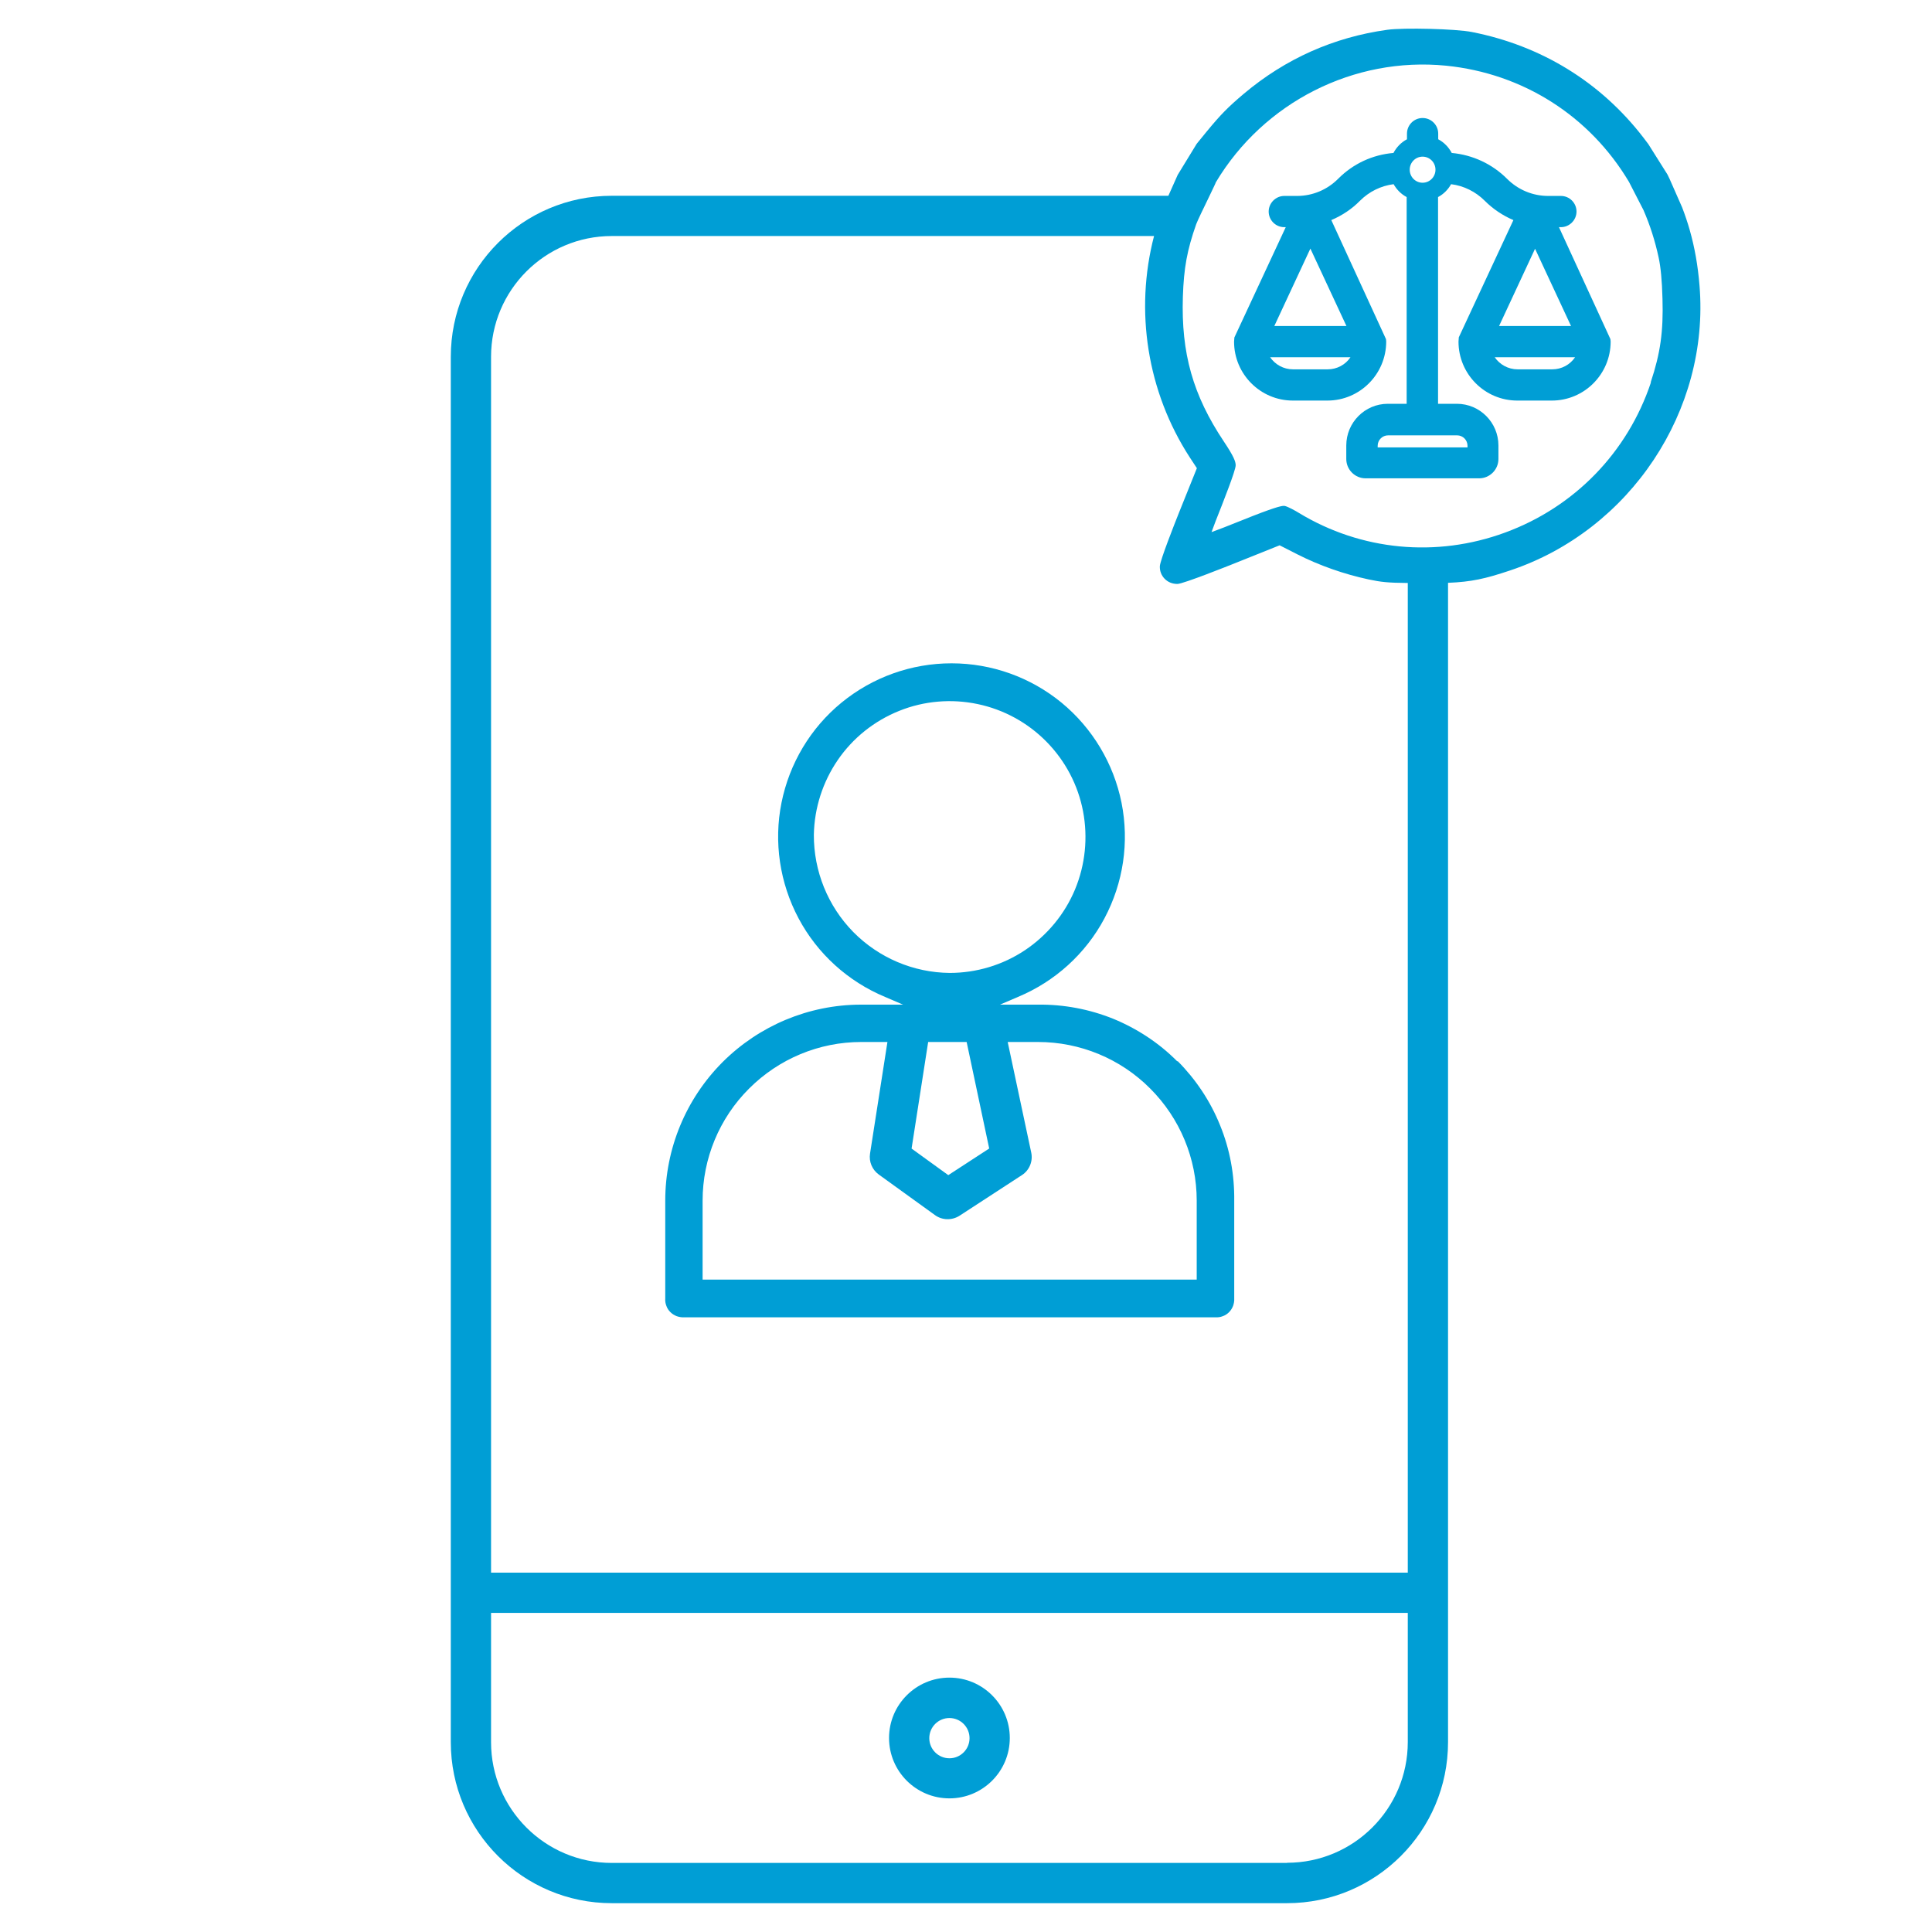 <?xml version="1.0" encoding="UTF-8"?> <svg xmlns="http://www.w3.org/2000/svg" width="120" height="120" viewBox="0 0 120 120" fill="none"><g id="Case Studies Icons"><g id="Vector"><path fill-rule="evenodd" clip-rule="evenodd" d="M88.01 100.18H28.79V97.68H88.01V100.18Z" fill="#009ED5"></path><path d="M58.97 104.2C56.9 104.2 55.22 105.88 55.22 107.95C55.22 110.02 56.9 111.7 58.97 111.7C61.04 111.7 62.72 110.02 62.72 107.95C62.72 105.88 61.04 104.2 58.97 104.2ZM58.97 109.21C58.28 109.21 57.72 108.65 57.72 107.96C57.72 107.27 58.28 106.71 58.97 106.71C59.66 106.71 60.22 107.27 60.22 107.96C60.22 108.65 59.66 109.21 58.97 109.21Z" fill="#009ED5"></path><path d="M73.12 65.92C71.99 64.78 70.63 63.89 69.15 63.28C67.66 62.68 66.07 62.38 64.46 62.4H62.11L63.23 61.92C65.53 60.96 67.43 59.24 68.6 57.04C69.77 54.84 70.15 52.31 69.66 49.86C69.17 47.42 67.85 45.22 65.93 43.64C64 42.06 61.59 41.2 59.1 41.2C56.61 41.2 54.2 42.06 52.27 43.64C50.34 45.22 49.03 47.42 48.54 49.86C48.05 52.3 48.43 54.84 49.6 57.04C50.77 59.24 52.67 60.96 54.97 61.92L56.09 62.4H53.45C50.23 62.41 47.15 63.7 44.87 65.98C42.6 68.26 41.32 71.35 41.32 74.57V80.65C41.31 80.81 41.33 80.96 41.39 81.11C41.44 81.26 41.53 81.39 41.64 81.5C41.75 81.61 41.88 81.69 42.03 81.75C42.18 81.8 42.33 81.83 42.49 81.82H75.49C75.65 81.83 75.8 81.81 75.95 81.75C76.1 81.7 76.23 81.61 76.34 81.5C76.45 81.39 76.53 81.26 76.59 81.11C76.64 80.96 76.67 80.81 76.66 80.65V74.58C76.68 72.97 76.39 71.38 75.78 69.89C75.18 68.4 74.28 67.05 73.15 65.91L73.12 65.92ZM61.45 71.33L58.9 72.99L56.62 71.34L57.65 64.72H60.04L61.44 71.33H61.45ZM53 57.89C51.42 56.28 50.54 54.11 50.55 51.85C50.58 50.19 51.1 48.57 52.04 47.2C52.98 45.83 54.31 44.77 55.86 44.15C57.4 43.53 59.1 43.39 60.72 43.73C62.35 44.07 63.84 44.89 65 46.07C66.17 47.26 66.96 48.76 67.27 50.39C67.58 52.02 67.41 53.71 66.77 55.25C66.13 56.78 65.05 58.09 63.66 59.02C62.28 59.94 60.65 60.43 58.99 60.43C56.73 60.41 54.58 59.49 53 57.89ZM74.34 79.48H43.64V74.57C43.64 71.96 44.68 69.45 46.53 67.61C48.38 65.76 50.88 64.72 53.49 64.72H55.12L54.04 71.65C53.96 72.15 54.17 72.65 54.58 72.95L58.07 75.47C58.52 75.8 59.13 75.81 59.6 75.51L63.47 72.99C63.94 72.69 64.17 72.12 64.05 71.58L62.59 64.72H64.48C67.09 64.72 69.6 65.76 71.44 67.61C73.29 69.46 74.33 71.96 74.33 74.57V79.48H74.34Z" fill="#009ED5"></path><path d="M105.56 17.74C105.46 16.5 105.26 15.37 104.95 14.28C104.82 13.82 104.66 13.35 104.48 12.88L103.7 11.11L103.57 10.84L102.38 8.95L102.07 8.54C99.42 5.1 95.74 2.84 91.43 1.99C90.44 1.79 87.19 1.71 86.17 1.85C82.84 2.31 79.84 3.65 77.26 5.82C76.28 6.65 75.84 7.09 74.95 8.17L74.33 8.93L73.15 10.86L72.57 12.16H38C32.48 12.16 28 16.64 28 22.16V108.21C28 113.73 32.48 118.21 38 118.21H79.94C85.46 118.21 89.94 113.73 89.94 108.21V36.2C91.4 36.14 92.25 35.95 93.8 35.43C101.25 32.94 106.2 25.5 105.56 17.74ZM79.94 115.71H38C33.86 115.71 30.5 112.35 30.5 108.21V22.16C30.5 18.02 33.86 14.66 38 14.66H71.68C70.47 19.3 71.25 24.33 73.9 28.41L74.34 29.08L73.23 31.84C72.96 32.52 72.06 34.79 72.04 35.17C72.03 35.46 72.13 35.73 72.33 35.94C72.54 36.16 72.82 36.27 73.13 36.27C73.49 36.27 76.43 35.09 76.56 35.04L79.48 33.87L80.58 34.43C81.94 35.12 83.47 35.66 85.01 35.99C85.77 36.15 86.19 36.2 87.44 36.21V108.2C87.44 112.34 84.08 115.7 79.94 115.7V115.71ZM102.54 23.76C101.09 28.1 97.79 31.5 93.48 33.08C89.21 34.65 84.54 34.2 80.68 31.86C80.44 31.71 80.01 31.48 79.82 31.43C79.8 31.43 79.78 31.42 79.74 31.42C79.57 31.42 79.09 31.53 77.13 32.32C76.29 32.66 75.64 32.91 75.25 33.05C75.38 32.69 75.6 32.11 75.89 31.39C75.89 31.37 76.75 29.24 76.75 28.9C76.75 28.67 76.63 28.34 76.02 27.43C74.09 24.54 73.36 21.94 73.47 18.43C73.53 16.64 73.73 15.54 74.3 13.92C74.36 13.75 74.81 12.81 75.09 12.24L75.19 12.03C75.36 11.67 75.5 11.39 75.52 11.32C78.49 6.35 84.1 3.51 89.82 4.08C94.59 4.56 98.74 7.2 101.18 11.3L102.08 13.05C102.49 13.99 102.8 14.97 103.02 15.99C103.15 16.59 103.23 17.41 103.26 18.56C103.32 20.59 103.13 21.94 102.53 23.74L102.54 23.76Z" fill="#009ED5"></path><path d="M96.95 14.11C97.48 14.11 97.92 13.67 97.92 13.14C97.92 12.61 97.49 12.17 96.95 12.17H96.16C95.2 12.17 94.29 11.79 93.61 11.11C92.68 10.18 91.47 9.62 90.17 9.5C89.98 9.14 89.69 8.84 89.33 8.65V8.3C89.33 7.77 88.9 7.33 88.36 7.33C87.82 7.33 87.39 7.77 87.39 8.3V8.65C87.03 8.84 86.74 9.14 86.55 9.5C85.25 9.61 84.04 10.17 83.11 11.11C82.43 11.79 81.52 12.17 80.56 12.17H79.77C79.24 12.17 78.8 12.61 78.8 13.14C78.8 13.67 79.23 14.11 79.77 14.11H79.86L76.67 20.96L76.65 21.22C76.65 23.24 78.29 24.88 80.3 24.88H82.45C84.46 24.88 86.1 23.24 86.1 21.21C86.1 21.12 86.08 21.05 86.08 21.05L82.69 13.67C83.35 13.39 83.96 12.99 84.47 12.47C85.04 11.9 85.77 11.54 86.56 11.44C86.75 11.78 87.03 12.06 87.37 12.24V25.08H86.2C84.78 25.08 83.62 26.24 83.62 27.67V28.51C83.62 29.17 84.16 29.71 84.82 29.71H91.87C92.53 29.71 93.07 29.17 93.07 28.51V27.67C93.07 26.24 91.91 25.08 90.49 25.08H89.32V12.24C89.66 12.06 89.94 11.78 90.13 11.44C90.92 11.54 91.65 11.9 92.22 12.47C92.73 12.98 93.34 13.39 94 13.67L90.61 20.95L90.59 21.22C90.59 23.24 92.23 24.88 94.24 24.88H96.39C98.4 24.88 100.04 23.24 100.04 21.22C100.04 21.12 100.02 21.05 100.02 21.05L96.83 14.11H96.95ZM82.46 22.94H80.31C79.72 22.94 79.2 22.64 78.89 22.19H83.88C83.57 22.65 83.05 22.94 82.46 22.94ZM79.15 20.25L81.39 15.44L83.63 20.25H79.15ZM88.36 9.73C88.8 9.73 89.16 10.09 89.16 10.54C89.16 10.99 88.8 11.35 88.36 11.35C87.92 11.35 87.56 10.99 87.56 10.54C87.56 10.09 87.92 9.73 88.36 9.73ZM90.5 27.04C90.86 27.04 91.15 27.33 91.15 27.69V27.79H85.57V27.69C85.57 27.33 85.86 27.04 86.22 27.04H90.5ZM95.34 15.44L97.58 20.25H93.11L95.35 15.44H95.34ZM96.41 22.94H94.26C93.67 22.94 93.15 22.64 92.84 22.19H97.83C97.52 22.65 97 22.94 96.41 22.94Z" fill="#009ED5"></path></g></g></svg> 